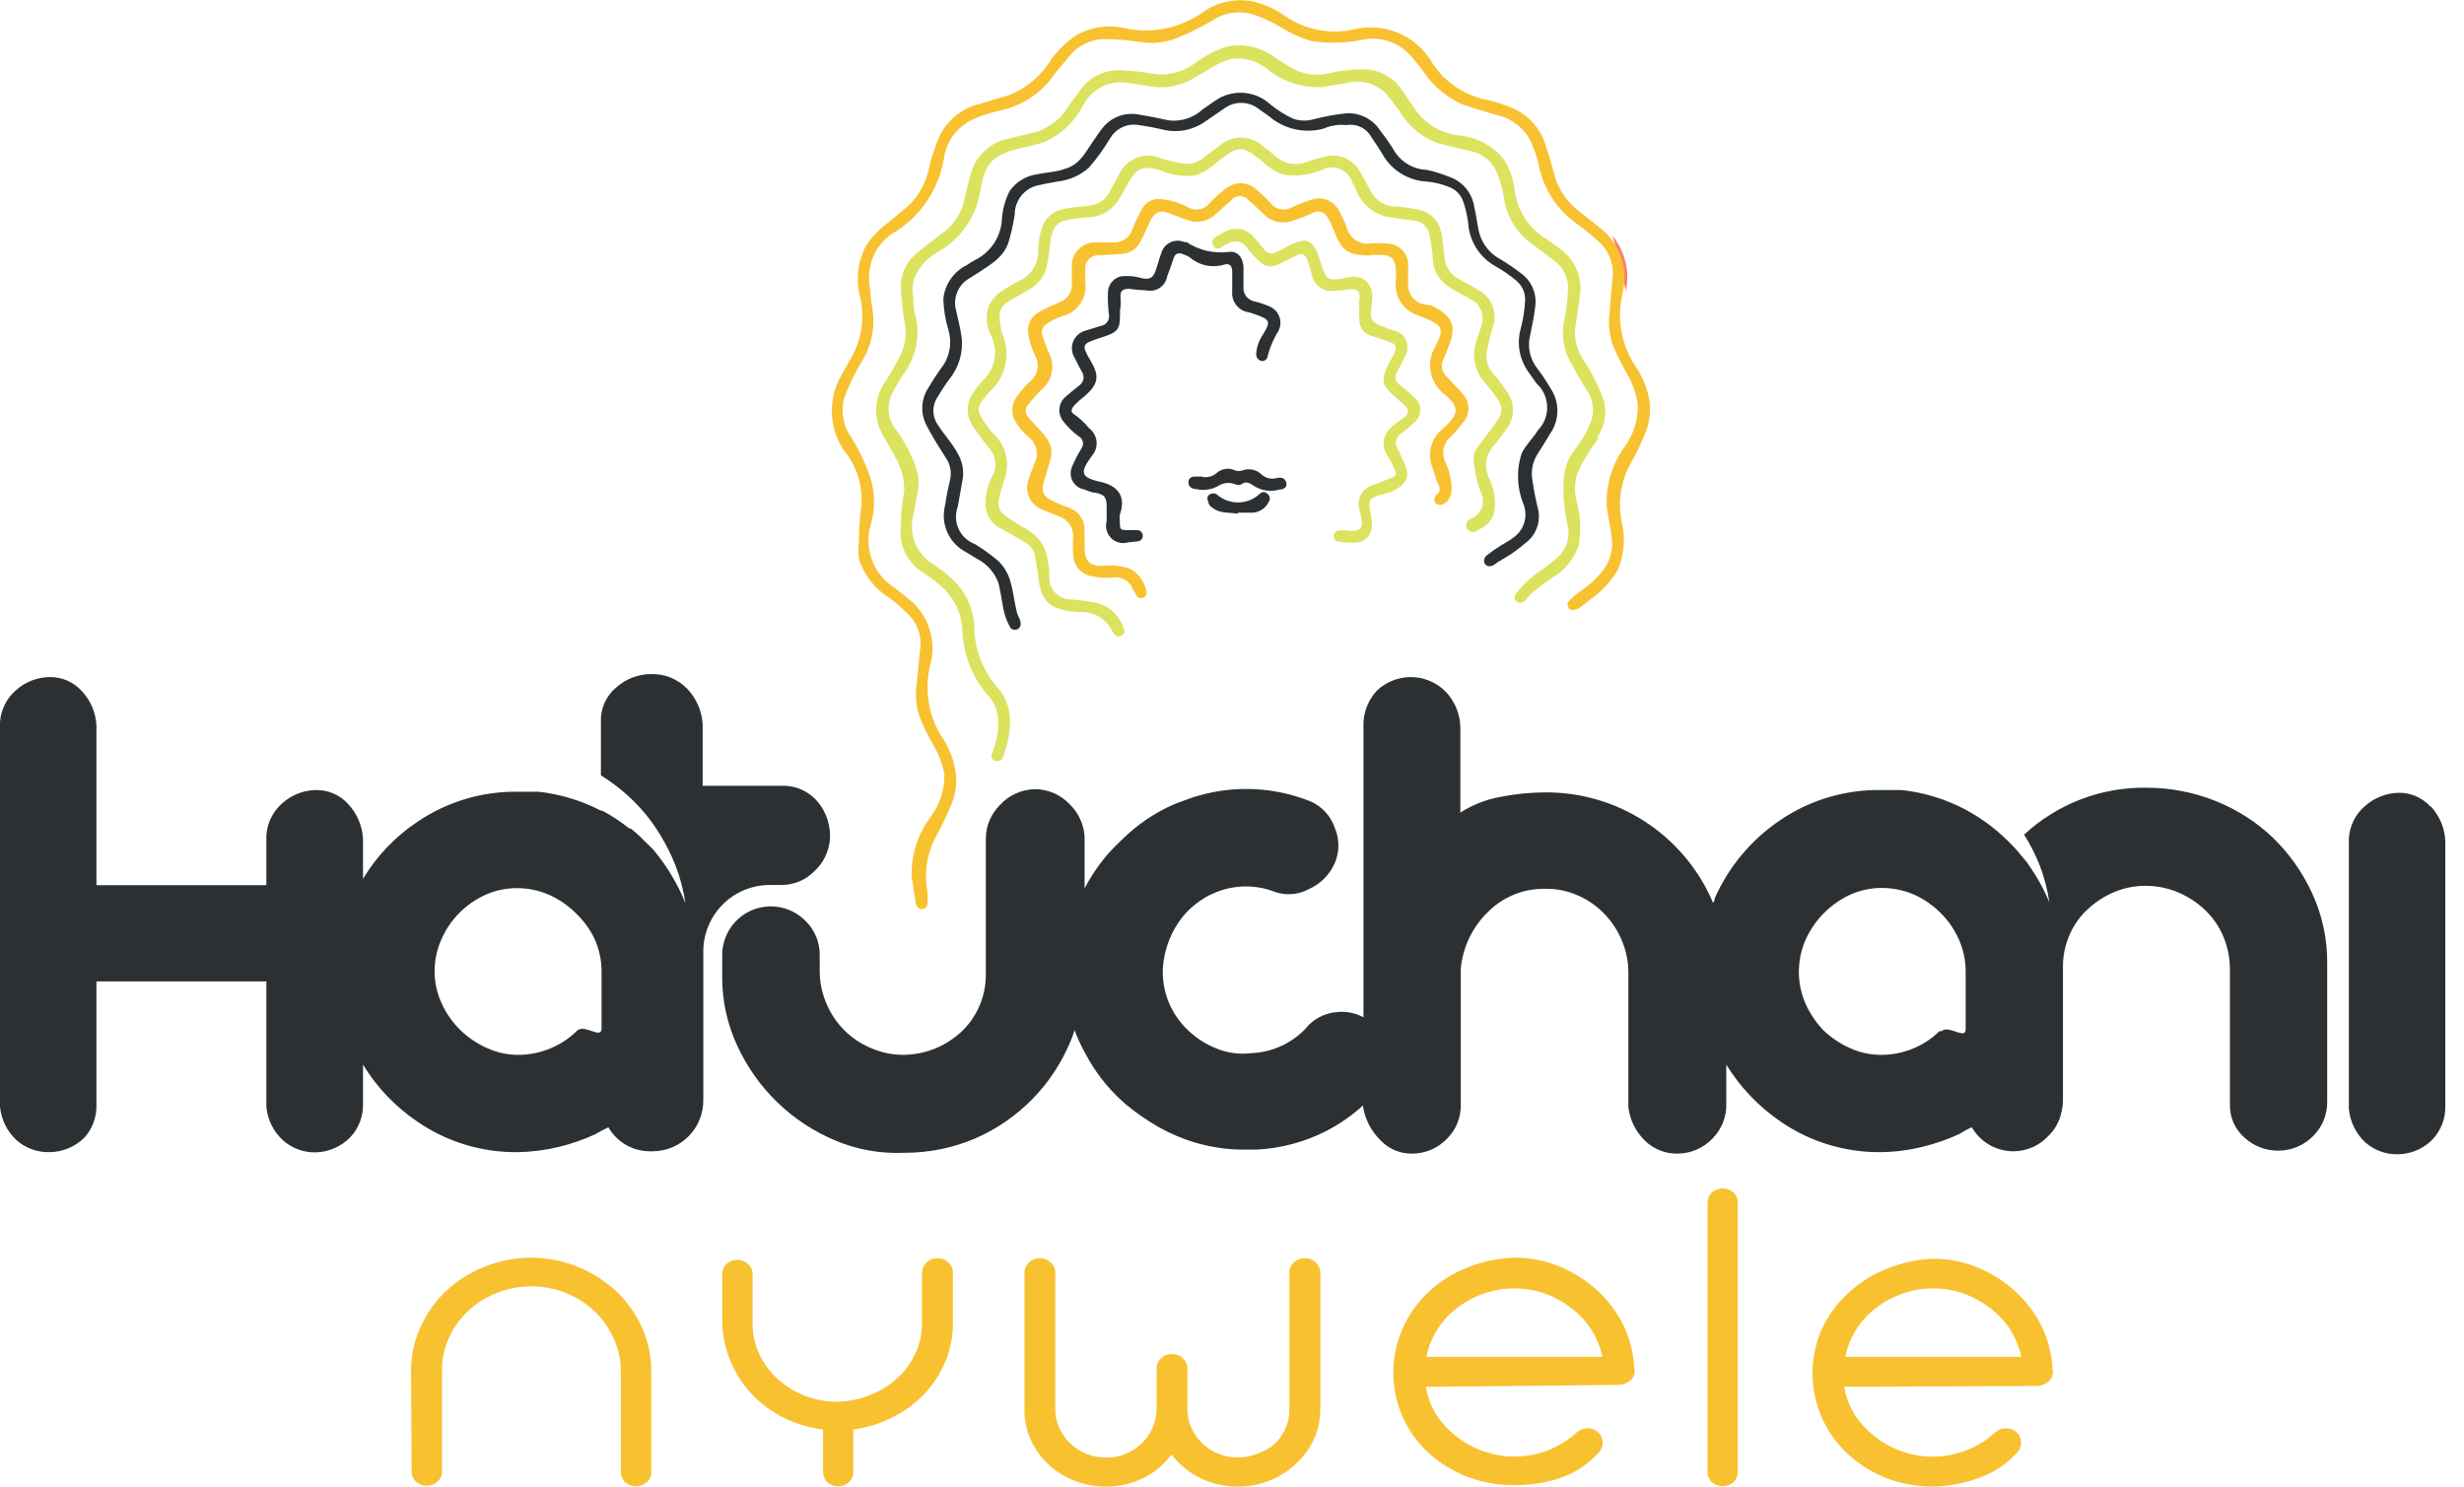 <svg xmlns="http://www.w3.org/2000/svg" width="116" height="70" viewBox="0 0 116 70" fill="none"><g id="hn-logo 1" clip-path="url(#clip0_562_1144)"><path id="Vector" d="M114.44 38C114.247 37.783 114.01 37.611 113.744 37.495C113.478 37.38 113.19 37.323 112.9 37.33C112.314 37.35 111.754 37.576 111.32 37.97C111.102 38.159 110.925 38.391 110.798 38.65C110.671 38.909 110.597 39.191 110.58 39.48V52.21C110.635 52.813 110.909 53.375 111.35 53.79C111.777 54.166 112.331 54.367 112.9 54.35C113.203 54.345 113.502 54.281 113.78 54.161C114.058 54.041 114.309 53.867 114.52 53.65C114.921 53.223 115.137 52.655 115.12 52.07V39.59C115.09 38.987 114.849 38.413 114.44 37.97" fill="#2D3032"></path><path id="Vector_2" d="M107 39.44C106.216 38.695 105.296 38.108 104.29 37.71C103.256 37.299 102.153 37.089 101.04 37.09C98.911 37.061 96.852 37.853 95.29 39.3C95.567 39.739 95.804 40.2 96 40.68C96.23 41.263 96.391 41.87 96.48 42.49C96.294 42.044 96.074 41.612 95.82 41.2L95.76 41.11C95.65 40.94 95.54 40.77 95.42 40.6L94.92 40L94.74 39.81C94.098 39.133 93.352 38.562 92.53 38.12C91.597 37.627 90.579 37.315 89.53 37.2H89.05H88.54C86.859 37.177 85.212 37.669 83.82 38.61C82.457 39.525 81.382 40.808 80.72 42.31C80.72 42.37 80.72 42.44 80.64 42.51C80.619 42.441 80.593 42.374 80.56 42.31C79.879 40.809 78.776 39.537 77.386 38.649C75.997 37.762 74.379 37.297 72.73 37.31C72.032 37.314 71.335 37.385 70.65 37.52C69.975 37.641 69.329 37.893 68.75 38.26V34.26C68.746 33.934 68.678 33.611 68.55 33.311C68.421 33.01 68.234 32.738 68 32.51C67.571 32.106 67.004 31.881 66.415 31.881C65.826 31.881 65.259 32.106 64.83 32.51C64.448 32.916 64.222 33.444 64.19 34V47.9C63.826 47.704 63.413 47.617 63 47.65C62.694 47.665 62.396 47.746 62.125 47.888C61.854 48.029 61.617 48.228 61.43 48.47C60.761 49.153 59.855 49.554 58.9 49.59C58.383 49.653 57.858 49.591 57.37 49.41C57.015 49.279 56.678 49.1 56.37 48.88L56.18 48.73L55.98 48.56L55.93 48.51C55.556 48.16 55.258 47.738 55.053 47.268C54.849 46.799 54.742 46.292 54.74 45.78C54.757 44.755 55.14 43.769 55.82 43C55.957 42.853 56.104 42.716 56.26 42.59C56.422 42.462 56.592 42.346 56.77 42.24C56.874 42.181 56.98 42.128 57.09 42.08C57.965 41.681 58.959 41.631 59.87 41.94C60.147 42.061 60.447 42.117 60.748 42.105C61.049 42.093 61.344 42.013 61.61 41.87C62.158 41.627 62.597 41.189 62.84 40.64C62.952 40.378 63.009 40.096 63.009 39.81C63.009 39.525 62.952 39.243 62.84 38.98C62.747 38.707 62.599 38.456 62.404 38.243C62.21 38.029 61.974 37.858 61.71 37.74C60.023 37.059 58.157 36.964 56.41 37.47L56.11 37.56L55.81 37.67L55.4 37.82L55.23 37.89C54.367 38.272 53.578 38.804 52.9 39.46C52.66 39.68 52.43 39.91 52.21 40.15C51.763 40.664 51.377 41.228 51.06 41.83V39.38C51.02 38.798 50.763 38.252 50.34 37.85C50.128 37.63 49.873 37.455 49.591 37.336C49.309 37.218 49.006 37.158 48.7 37.16C48.394 37.169 48.093 37.239 47.815 37.366C47.536 37.493 47.287 37.675 47.08 37.9C46.869 38.108 46.701 38.355 46.586 38.628C46.471 38.901 46.411 39.194 46.41 39.49V45.9C46.412 46.421 46.303 46.936 46.09 47.41C45.889 47.865 45.596 48.274 45.23 48.61C44.862 48.941 44.439 49.205 43.98 49.39C43.508 49.574 43.006 49.668 42.5 49.67C41.984 49.665 41.474 49.556 41 49.35C40.057 48.954 39.306 48.204 38.91 47.26C38.699 46.775 38.59 46.25 38.59 45.72V45C38.597 44.688 38.539 44.379 38.418 44.091C38.297 43.803 38.117 43.544 37.89 43.33C37.566 43.014 37.155 42.8 36.709 42.717C36.263 42.634 35.803 42.685 35.386 42.864C34.97 43.043 34.616 43.342 34.369 43.722C34.122 44.102 33.994 44.547 34 45V46C33.995 47.112 34.234 48.211 34.7 49.22C35.621 51.242 37.271 52.842 39.32 53.7C40.343 54.133 41.45 54.331 42.56 54.28C43.707 54.287 44.844 54.059 45.9 53.61C47.948 52.722 49.567 51.068 50.41 49C50.48 48.84 50.53 48.68 50.59 48.51C50.708 48.825 50.845 49.132 51 49.43L51.1 49.61C51.529 50.432 52.097 51.173 52.78 51.8L53 52L53.13 52.1C53.26 52.2 53.38 52.31 53.52 52.4C53.662 52.515 53.812 52.619 53.97 52.71L54.13 52.82C54.667 53.164 55.24 53.446 55.84 53.66C56.751 53.987 57.713 54.147 58.68 54.13H59.19C60.311 54.068 61.407 53.776 62.41 53.27C63.047 52.942 63.639 52.532 64.17 52.05V52.11C64.268 52.716 64.559 53.274 65 53.7C65.193 53.903 65.426 54.063 65.684 54.169C65.943 54.276 66.221 54.328 66.5 54.32C66.805 54.317 67.107 54.253 67.387 54.131C67.667 54.009 67.92 53.832 68.13 53.61C68.34 53.399 68.505 53.148 68.615 52.871C68.725 52.594 68.778 52.298 68.77 52V45.62C68.862 44.603 69.316 43.652 70.05 42.94C70.403 42.586 70.824 42.306 71.288 42.119C71.752 41.931 72.25 41.84 72.75 41.85C73.284 41.842 73.813 41.951 74.3 42.17C74.763 42.372 75.181 42.665 75.53 43.03C75.885 43.397 76.167 43.828 76.36 44.3C76.558 44.772 76.66 45.279 76.66 45.79V52.14C76.733 52.733 77.004 53.282 77.43 53.7C77.634 53.902 77.876 54.061 78.142 54.168C78.408 54.274 78.693 54.326 78.98 54.32C79.287 54.318 79.59 54.253 79.872 54.131C80.153 54.009 80.408 53.832 80.62 53.61C80.831 53.399 80.996 53.148 81.108 52.871C81.22 52.595 81.275 52.299 81.27 52V50.13C81.928 51.198 82.803 52.115 83.84 52.82C85.228 53.772 86.877 54.271 88.56 54.25C89.214 54.24 89.865 54.157 90.5 54C91.095 53.858 91.674 53.657 92.23 53.4L92.51 53.24C92.611 53.177 92.719 53.124 92.83 53.08C93.003 53.381 93.243 53.637 93.531 53.829C93.819 54.022 94.147 54.145 94.491 54.19C94.835 54.234 95.184 54.199 95.511 54.086C95.839 53.974 96.136 53.787 96.38 53.54C96.723 53.228 96.958 52.815 97.05 52.36C97.095 52.181 97.118 51.996 97.12 51.81V45.44C97.127 44.944 97.236 44.453 97.44 44C97.635 43.548 97.925 43.142 98.29 42.81C98.649 42.473 99.066 42.202 99.52 42.01C99.988 41.811 100.491 41.709 101 41.71C101.54 41.708 102.074 41.817 102.57 42.03C103.037 42.232 103.464 42.517 103.83 42.87C104.196 43.224 104.486 43.65 104.68 44.12C104.881 44.609 104.983 45.132 104.98 45.66V52C104.971 52.297 105.029 52.592 105.148 52.863C105.268 53.135 105.446 53.376 105.67 53.57C106.115 53.976 106.698 54.194 107.3 54.18C107.908 54.169 108.487 53.917 108.91 53.48C109.118 53.272 109.283 53.023 109.394 52.751C109.506 52.478 109.562 52.185 109.56 51.89V45.34C109.568 44.208 109.326 43.088 108.85 42.06C108.402 41.08 107.774 40.191 107 39.44ZM91.32 48.54C90.962 48.896 90.537 49.178 90.07 49.37C89.585 49.571 89.065 49.673 88.54 49.67C88.039 49.668 87.545 49.559 87.09 49.35C86.628 49.144 86.206 48.86 85.84 48.51C85.491 48.144 85.207 47.722 85 47.26C84.793 46.787 84.687 46.277 84.687 45.76C84.687 45.244 84.793 44.733 85 44.26C85.422 43.312 86.176 42.551 87.12 42.12C87.585 41.913 88.09 41.807 88.6 41.81C89.116 41.81 89.626 41.916 90.1 42.12C90.571 42.329 90.998 42.624 91.36 42.99C91.73 43.353 92.025 43.785 92.23 44.26C92.436 44.73 92.541 45.238 92.54 45.75V48.46C92.54 48.99 91.73 48.22 91.38 48.57" fill="#2D3032"></path><path id="Vector_3" d="M36.21 41.67H36.78C37.075 41.672 37.368 41.614 37.64 41.499C37.912 41.384 38.157 41.214 38.36 41C38.629 40.747 38.832 40.433 38.952 40.085C39.072 39.736 39.106 39.364 39.05 39C38.992 38.603 38.842 38.226 38.61 37.9C38.405 37.609 38.129 37.374 37.81 37.216C37.49 37.059 37.136 36.985 36.78 37H33.08V34.13C33.05 33.489 32.787 32.88 32.34 32.42C32.124 32.199 31.866 32.025 31.58 31.908C31.295 31.791 30.988 31.734 30.68 31.74C30.064 31.734 29.469 31.959 29.01 32.37C28.772 32.567 28.583 32.817 28.458 33.1C28.334 33.383 28.276 33.691 28.29 34V36.51C29 36.949 29.643 37.487 30.2 38.11C30.537 38.491 30.839 38.903 31.1 39.34C31.366 39.781 31.596 40.242 31.79 40.72C32.015 41.304 32.176 41.911 32.27 42.53C31.9 41.611 31.387 40.758 30.75 40L30.56 39.81L30.34 39.6L30.15 39.41C30.01 39.28 29.87 39.15 29.72 39.03L29.61 39C29.218 38.683 28.796 38.405 28.35 38.17H28.29C27.376 37.697 26.383 37.396 25.36 37.28H24.89H24.38C22.699 37.255 21.052 37.747 19.66 38.69C18.614 39.384 17.736 40.303 17.09 41.38V39.49C17.055 38.886 16.811 38.313 16.4 37.87C16.208 37.654 15.972 37.483 15.708 37.367C15.444 37.252 15.158 37.194 14.87 37.2C14.281 37.211 13.717 37.435 13.28 37.83C13.062 38.021 12.884 38.255 12.757 38.515C12.63 38.776 12.556 39.06 12.54 39.35V41.68H12.28H4.54V34.17C4.513 33.566 4.272 32.992 3.86 32.55C3.667 32.333 3.43 32.161 3.164 32.045C2.898 31.93 2.61 31.873 2.32 31.88C1.734 31.892 1.173 32.115 0.74 32.51C0.307 32.89 0.041 33.425 0 34L0 52.1C0.053 52.703 0.328 53.266 0.77 53.68C1.196 54.059 1.75 54.263 2.32 54.25C2.633 54.249 2.943 54.186 3.232 54.064C3.52 53.942 3.781 53.764 4 53.54C4.367 53.112 4.56 52.563 4.54 52V46.21H12.54V52.11C12.592 52.716 12.871 53.28 13.32 53.69C13.745 54.071 14.299 54.275 14.87 54.26C15.482 54.243 16.063 53.988 16.49 53.55C16.891 53.123 17.107 52.555 17.09 51.97V50.13C17.742 51.202 18.619 52.12 19.66 52.82C21.048 53.773 22.697 54.273 24.38 54.25C25.034 54.239 25.685 54.155 26.32 54C26.912 53.857 27.488 53.656 28.04 53.4L28.32 53.24L28.64 53.08C28.842 53.43 29.134 53.719 29.486 53.918C29.837 54.117 30.236 54.217 30.64 54.21H30.71C31.026 54.211 31.338 54.15 31.63 54.03C31.922 53.91 32.187 53.733 32.41 53.51C32.633 53.287 32.81 53.022 32.93 52.73C33.05 52.438 33.111 52.125 33.11 51.81V44.8C33.11 43.97 33.44 43.173 34.027 42.586C34.614 41.999 35.41 41.67 36.24 41.67M27.16 48.54C26.798 48.896 26.37 49.178 25.9 49.37C25.415 49.571 24.895 49.673 24.37 49.67C23.873 49.666 23.382 49.557 22.93 49.35C22.467 49.146 22.044 48.861 21.68 48.51C21.311 48.152 21.012 47.728 20.8 47.26C20.573 46.778 20.457 46.252 20.46 45.72C20.462 45.206 20.571 44.699 20.78 44.23C20.98 43.773 21.261 43.356 21.61 43C21.97 42.636 22.394 42.341 22.86 42.13C23.326 41.923 23.83 41.817 24.34 41.82C24.856 41.817 25.367 41.923 25.84 42.13C26.312 42.34 26.743 42.635 27.11 43C27.48 43.351 27.782 43.768 28 44.23C28.209 44.699 28.318 45.206 28.32 45.72V48.43C28.32 48.96 27.51 48.19 27.16 48.54Z" fill="#2D3032"></path><path id="Vector_4" d="M19.35 64.57C19.346 63.849 19.499 63.135 19.8 62.48C20.086 61.844 20.494 61.27 21 60.79C21.524 60.301 22.134 59.914 22.8 59.65C23.499 59.366 24.246 59.22 25 59.22C26.483 59.224 27.91 59.784 29 60.79C29.509 61.269 29.92 61.843 30.21 62.48C30.511 63.135 30.664 63.849 30.66 64.57V69.31C30.662 69.403 30.643 69.495 30.605 69.579C30.567 69.664 30.511 69.739 30.44 69.8C30.302 69.921 30.124 69.987 29.94 69.987C29.756 69.987 29.578 69.921 29.44 69.8C29.372 69.737 29.319 69.662 29.282 69.577C29.246 69.493 29.228 69.402 29.23 69.31V64.57C29.232 64.027 29.112 63.49 28.88 63C28.664 62.523 28.359 62.091 27.98 61.73C27.588 61.368 27.134 61.08 26.64 60.88C25.593 60.466 24.427 60.466 23.38 60.88C22.885 61.078 22.43 61.366 22.04 61.73C21.656 62.089 21.347 62.521 21.13 63C20.912 63.483 20.803 64.009 20.81 64.54V69.28C20.812 69.373 20.793 69.465 20.755 69.549C20.717 69.634 20.66 69.709 20.59 69.77C20.451 69.891 20.274 69.957 20.09 69.957C19.906 69.957 19.729 69.891 19.59 69.77C19.522 69.707 19.469 69.632 19.433 69.547C19.396 69.463 19.378 69.372 19.38 69.28L19.35 64.57Z" fill="#F8C130"></path><path id="Vector_5" d="M34 60C33.998 59.908 34.015 59.816 34.052 59.732C34.088 59.647 34.142 59.572 34.21 59.51C34.349 59.389 34.526 59.322 34.71 59.322C34.894 59.322 35.072 59.389 35.21 59.51C35.282 59.569 35.339 59.644 35.377 59.729C35.415 59.814 35.433 59.907 35.43 60V62.3C35.425 62.8 35.531 63.295 35.74 63.75C35.947 64.193 36.239 64.591 36.6 64.92C37.369 65.625 38.377 66.011 39.42 66C39.963 65.995 40.5 65.882 41 65.67C41.465 65.486 41.892 65.218 42.26 64.88C42.618 64.552 42.904 64.154 43.1 63.71C43.309 63.255 43.415 62.76 43.41 62.26V59.93C43.408 59.839 43.426 59.75 43.463 59.667C43.499 59.584 43.553 59.51 43.62 59.45C43.688 59.382 43.769 59.33 43.859 59.295C43.949 59.261 44.044 59.245 44.14 59.25C44.234 59.247 44.328 59.263 44.416 59.297C44.503 59.331 44.583 59.383 44.65 59.45C44.717 59.51 44.771 59.584 44.807 59.667C44.843 59.75 44.861 59.839 44.86 59.93V62.26C44.867 62.89 44.748 63.516 44.51 64.1C44.275 64.671 43.935 65.193 43.51 65.64C43.081 66.094 42.573 66.467 42.01 66.74C41.433 67.032 40.811 67.225 40.17 67.31V69.31C40.172 69.402 40.154 69.493 40.117 69.577C40.081 69.662 40.028 69.738 39.96 69.8C39.822 69.921 39.644 69.987 39.46 69.987C39.276 69.987 39.099 69.921 38.96 69.8C38.892 69.738 38.839 69.662 38.803 69.577C38.766 69.493 38.748 69.402 38.75 69.31V67.31C38.099 67.231 37.467 67.042 36.88 66.75C36.322 66.47 35.818 66.094 35.39 65.64C34.966 65.188 34.627 64.663 34.39 64.09C34.146 63.51 34.014 62.889 34 62.26V60Z" fill="#F8C130"></path><path id="Vector_6" d="M54.45 64.44C54.449 64.349 54.467 64.26 54.503 64.177C54.539 64.094 54.593 64.02 54.66 63.96C54.728 63.892 54.809 63.84 54.899 63.805C54.989 63.771 55.084 63.755 55.18 63.76C55.274 63.757 55.368 63.773 55.456 63.807C55.543 63.841 55.623 63.893 55.69 63.96C55.757 64.02 55.811 64.094 55.847 64.177C55.883 64.26 55.901 64.349 55.9 64.44V66.36C55.901 66.663 55.966 66.963 56.09 67.24C56.218 67.507 56.39 67.751 56.6 67.96C56.815 68.171 57.07 68.338 57.35 68.45C57.943 68.689 58.607 68.689 59.2 68.45C59.492 68.351 59.764 68.198 60 68C60.216 67.796 60.389 67.551 60.51 67.28C60.639 67.005 60.704 66.704 60.7 66.4V59.93C60.699 59.839 60.717 59.75 60.753 59.667C60.789 59.584 60.843 59.51 60.91 59.45C60.978 59.382 61.059 59.33 61.149 59.295C61.239 59.261 61.334 59.245 61.43 59.25C61.524 59.247 61.618 59.263 61.706 59.297C61.793 59.331 61.873 59.383 61.94 59.45C62.01 59.508 62.066 59.582 62.105 59.665C62.143 59.748 62.162 59.839 62.16 59.93V66.36C62.16 66.85 62.055 67.335 61.85 67.78C61.648 68.217 61.359 68.608 61 68.93C60.648 69.267 60.233 69.532 59.78 69.71C59.303 69.902 58.794 70 58.28 70C57.659 70.008 57.045 69.867 56.49 69.59C55.968 69.326 55.511 68.95 55.15 68.49C54.806 68.954 54.357 69.331 53.84 69.59C53.285 69.867 52.671 70.008 52.05 70C51.536 70 51.027 69.902 50.55 69.71C50.096 69.532 49.682 69.267 49.33 68.93C48.985 68.605 48.71 68.214 48.52 67.78C48.322 67.333 48.222 66.849 48.23 66.36V59.93C48.228 59.839 48.246 59.75 48.283 59.667C48.319 59.584 48.373 59.51 48.44 59.45C48.507 59.383 48.587 59.331 48.674 59.297C48.762 59.263 48.856 59.247 48.95 59.25C49.046 59.245 49.142 59.261 49.231 59.295C49.321 59.33 49.402 59.382 49.47 59.45C49.537 59.51 49.591 59.584 49.627 59.667C49.663 59.75 49.681 59.839 49.68 59.93V66.36C49.676 66.664 49.741 66.965 49.87 67.24C49.994 67.509 50.167 67.753 50.38 67.96C50.595 68.171 50.85 68.338 51.13 68.45C51.422 68.57 51.734 68.631 52.05 68.63C52.665 68.646 53.261 68.42 53.71 68C53.936 67.793 54.118 67.543 54.245 67.265C54.372 66.987 54.442 66.686 54.45 66.38V64.44Z" fill="#F8C130"></path><path id="Vector_7" d="M67.13 65.3C67.207 65.767 67.374 66.215 67.62 66.62C67.871 67.003 68.186 67.341 68.55 67.62C68.923 67.924 69.346 68.161 69.8 68.32C70.55 68.595 71.36 68.658 72.144 68.503C72.927 68.348 73.652 67.98 74.24 67.44C74.379 67.319 74.556 67.252 74.74 67.252C74.924 67.252 75.102 67.319 75.24 67.44C75.307 67.503 75.36 67.579 75.396 67.663C75.432 67.747 75.45 67.838 75.45 67.93C75.452 68.022 75.434 68.113 75.397 68.197C75.361 68.282 75.308 68.358 75.24 68.42C74.763 68.947 74.162 69.346 73.49 69.58C72.769 69.823 72.011 69.942 71.25 69.93C70.502 69.932 69.759 69.797 69.06 69.53C68.398 69.271 67.788 68.895 67.26 68.42C66.743 67.945 66.328 67.37 66.04 66.73C65.747 66.069 65.595 65.353 65.595 64.63C65.595 63.907 65.747 63.191 66.04 62.53C66.325 61.896 66.733 61.325 67.24 60.85C67.762 60.356 68.373 59.965 69.04 59.7C69.762 59.406 70.531 59.243 71.31 59.22C72.038 59.215 72.759 59.358 73.43 59.64C74.084 59.912 74.686 60.294 75.21 60.77C75.719 61.242 76.136 61.805 76.44 62.43C76.737 63.057 76.906 63.737 76.94 64.43C76.965 64.535 76.96 64.646 76.925 64.749C76.889 64.852 76.825 64.942 76.74 65.01C76.595 65.134 76.411 65.205 76.22 65.21L67.13 65.3ZM71.28 60.67C70.782 60.666 70.288 60.751 69.82 60.92C69.369 61.081 68.947 61.314 68.57 61.61C68.208 61.885 67.9 62.224 67.66 62.61C67.414 63.002 67.241 63.436 67.15 63.89H75.44C75.341 63.437 75.165 63.004 74.92 62.61C74.67 62.226 74.355 61.887 73.99 61.61C73.617 61.314 73.198 61.081 72.75 60.92C72.279 60.749 71.781 60.665 71.28 60.67Z" fill="#F8C130"></path><path id="Vector_8" d="M80.39 56.63C80.39 56.539 80.408 56.448 80.444 56.364C80.48 56.279 80.533 56.203 80.6 56.14C80.74 56.023 80.917 55.959 81.1 55.959C81.283 55.959 81.46 56.023 81.6 56.14C81.667 56.203 81.72 56.279 81.756 56.364C81.792 56.448 81.81 56.539 81.81 56.63V69.31C81.812 69.402 81.794 69.493 81.757 69.578C81.721 69.662 81.668 69.738 81.6 69.8C81.46 69.918 81.283 69.982 81.1 69.982C80.917 69.982 80.74 69.918 80.6 69.8C80.532 69.738 80.479 69.662 80.442 69.578C80.406 69.493 80.388 69.402 80.39 69.31V56.63Z" fill="#F8C130"></path><path id="Vector_9" d="M86.82 65.3C86.901 65.767 87.071 66.216 87.32 66.62C87.57 67.001 87.881 67.338 88.24 67.62C89.054 68.277 90.077 68.621 91.123 68.588C92.169 68.555 93.169 68.147 93.94 67.44C94.079 67.319 94.256 67.252 94.44 67.252C94.624 67.252 94.802 67.319 94.94 67.44C95.007 67.503 95.06 67.579 95.096 67.663C95.132 67.747 95.15 67.838 95.15 67.93C95.152 68.022 95.134 68.113 95.097 68.197C95.061 68.282 95.008 68.358 94.94 68.42C94.462 68.945 93.86 69.344 93.19 69.58C92.489 69.841 91.748 69.983 91 70C90.248 70.001 89.503 69.866 88.8 69.6C88.136 69.336 87.526 68.953 87 68.47C86.206 67.739 85.66 66.778 85.44 65.722C85.219 64.666 85.335 63.567 85.77 62.58C86.064 61.943 86.482 61.372 87 60.9C87.525 60.405 88.139 60.015 88.81 59.75C89.507 59.464 90.248 59.301 91 59.27C91.728 59.265 92.449 59.408 93.12 59.69C93.772 59.959 94.371 60.342 94.89 60.82C95.405 61.289 95.826 61.852 96.13 62.48C96.427 63.107 96.596 63.787 96.63 64.48C96.653 64.585 96.647 64.695 96.611 64.798C96.576 64.9 96.513 64.991 96.43 65.06C96.282 65.186 96.095 65.257 95.9 65.26L86.82 65.3ZM91 60.67C90.502 60.666 90.008 60.75 89.54 60.92C89.089 61.081 88.667 61.314 88.29 61.61C87.928 61.885 87.62 62.224 87.38 62.61C87.134 63.002 86.961 63.436 86.87 63.89H95.16C95.061 63.436 94.885 63.004 94.64 62.61C94.39 62.225 94.075 61.887 93.71 61.61C93.337 61.314 92.918 61.081 92.47 60.92C91.999 60.749 91.501 60.665 91 60.67Z" fill="#F8C130"></path><path id="Vector_10" d="M73 20.39C73.208 20.079 73.319 19.713 73.319 19.34C73.319 18.966 73.208 18.6 73 18.29C72.797 17.943 72.573 17.609 72.33 17.29C72.172 17.074 72.064 16.825 72.013 16.562C71.963 16.299 71.972 16.029 72.04 15.77C72.12 15.34 72.23 14.91 72.27 14.47C72.319 14.17 72.285 13.863 72.17 13.583C72.055 13.302 71.865 13.059 71.62 12.88C71.302 12.632 70.968 12.405 70.62 12.2C70.37 12.065 70.151 11.878 69.979 11.652C69.806 11.427 69.684 11.166 69.62 10.89C69.54 10.52 69.5 10.14 69.41 9.77C69.366 9.445 69.234 9.139 69.028 8.885C68.821 8.631 68.549 8.439 68.24 8.33C67.896 8.191 67.542 8.08 67.18 8C66.882 7.99 66.591 7.91 66.33 7.766C66.069 7.621 65.846 7.417 65.68 7.17C65.47 6.81 65.23 6.47 64.99 6.17C64.817 5.891 64.571 5.666 64.278 5.52C63.984 5.373 63.656 5.311 63.33 5.34C62.848 5.395 62.371 5.482 61.9 5.6C61.575 5.703 61.225 5.703 60.9 5.6C60.51 5.42 60.143 5.191 59.81 4.92C59.496 4.629 59.1 4.442 58.676 4.385C58.251 4.328 57.82 4.403 57.44 4.6C57.16 4.76 56.9 4.96 56.63 5.14C56.418 5.339 56.165 5.49 55.889 5.581C55.612 5.673 55.319 5.703 55.03 5.67C54.55 5.56 54.03 5.46 53.59 5.39C53.263 5.33 52.925 5.365 52.617 5.491C52.308 5.617 52.042 5.828 51.85 6.1C51.7 6.28 51.59 6.48 51.45 6.67C51.12 7.13 50.88 7.67 50.28 7.9C49.68 8.13 49.28 8.1 48.82 8.21C48.562 8.244 48.313 8.331 48.091 8.468C47.869 8.604 47.678 8.785 47.53 9C47.326 9.402 47.203 9.84 47.17 10.29C47.155 10.698 47.03 11.095 46.808 11.438C46.586 11.781 46.276 12.058 45.91 12.24C45.774 12.31 45.644 12.39 45.52 12.48C45.215 12.629 44.954 12.853 44.759 13.131C44.565 13.409 44.445 13.732 44.41 14.07C44.425 14.568 44.505 15.062 44.65 15.54C44.73 15.808 44.752 16.09 44.716 16.367C44.68 16.644 44.586 16.911 44.44 17.15C44.153 17.542 43.886 17.95 43.64 18.37C43.495 18.629 43.418 18.922 43.418 19.22C43.418 19.517 43.495 19.81 43.64 20.07C43.9 20.58 44.22 21.07 44.51 21.53C44.623 21.686 44.701 21.866 44.737 22.056C44.774 22.246 44.768 22.442 44.72 22.63C44.627 23.002 44.553 23.379 44.5 23.76C44.381 24.192 44.415 24.653 44.597 25.064C44.78 25.474 45.099 25.808 45.5 26.01L46.01 26.32C46.478 26.561 46.836 26.973 47.01 27.47C47.1 27.86 47.16 28.25 47.23 28.64C47.29 28.963 47.405 29.275 47.57 29.56C47.71 29.76 48.23 29.66 47.99 29.12C47.938 29.025 47.898 28.924 47.87 28.82C47.75 28.35 47.7 27.82 47.57 27.39C47.468 27.006 47.26 26.66 46.97 26.39C46.633 26.107 46.275 25.85 45.9 25.62C45.559 25.494 45.282 25.237 45.13 24.907C44.979 24.577 44.964 24.2 45.09 23.86C45.16 23.43 45.25 23 45.32 22.56C45.382 22.18 45.318 21.79 45.14 21.45C44.88 20.93 44.47 20.5 44.14 19.99C44.01 19.798 43.941 19.571 43.941 19.34C43.941 19.108 44.01 18.881 44.14 18.69C44.32 18.41 44.48 18.13 44.68 17.87C44.909 17.594 45.079 17.274 45.181 16.93C45.282 16.587 45.313 16.226 45.27 15.87C45.21 15.44 45.1 15.03 45.01 14.61C44.933 14.326 44.953 14.025 45.065 13.754C45.177 13.483 45.376 13.256 45.63 13.11L46.04 12.85C46.62 12.46 47.25 12.13 47.48 11.4C47.607 10.977 47.704 10.546 47.77 10.11C47.768 9.805 47.864 9.509 48.044 9.263C48.224 9.018 48.479 8.838 48.77 8.75C49.1 8.67 49.43 8.61 49.77 8.55C50.327 8.493 50.852 8.262 51.27 7.89C51.642 7.455 51.976 6.99 52.27 6.5C52.393 6.294 52.57 6.127 52.781 6.016C52.993 5.905 53.231 5.854 53.47 5.87C53.941 5.931 54.408 6.018 54.87 6.13C55.185 6.191 55.509 6.189 55.823 6.123C56.137 6.058 56.435 5.931 56.7 5.75C56.99 5.54 57.29 5.35 57.59 5.14C57.828 4.948 58.124 4.844 58.43 4.844C58.736 4.844 59.032 4.948 59.27 5.14C59.43 5.26 59.6 5.36 59.75 5.48C60.096 5.776 60.509 5.983 60.953 6.084C61.398 6.185 61.86 6.177 62.3 6.06C62.646 5.908 63.025 5.85 63.4 5.89C63.631 5.85 63.869 5.885 64.079 5.989C64.29 6.094 64.461 6.262 64.57 6.47C64.75 6.74 64.94 7.01 65.1 7.29C65.314 7.657 65.616 7.965 65.979 8.185C66.343 8.405 66.756 8.53 67.18 8.55C67.523 8.583 67.859 8.663 68.18 8.79C68.345 8.845 68.496 8.937 68.619 9.061C68.742 9.184 68.835 9.334 68.89 9.5C69 9.824 69.077 10.159 69.12 10.5C69.144 10.907 69.269 11.303 69.481 11.651C69.694 12 69.989 12.291 70.34 12.5C70.717 12.707 71.072 12.951 71.4 13.23C71.528 13.338 71.63 13.473 71.699 13.625C71.768 13.777 71.803 13.942 71.8 14.11C71.781 14.573 71.711 15.032 71.59 15.48C71.497 15.818 71.48 16.172 71.538 16.517C71.597 16.863 71.731 17.191 71.93 17.48L72.33 18.05C72.484 18.188 72.608 18.355 72.695 18.543C72.782 18.73 72.831 18.933 72.837 19.14C72.844 19.346 72.808 19.552 72.733 19.744C72.658 19.937 72.545 20.112 72.4 20.26C72.17 20.64 71.84 20.93 71.64 21.34C71.378 22.131 71.41 22.99 71.73 23.76C71.836 24.043 71.842 24.354 71.748 24.641C71.653 24.928 71.463 25.175 71.21 25.34C71.02 25.48 70.81 25.59 70.62 25.71C70.43 25.83 70.21 25.98 70.02 26.13C69.68 26.37 69.95 26.88 70.39 26.56C70.48 26.486 70.577 26.422 70.68 26.37C71.075 26.148 71.447 25.887 71.79 25.59C72.035 25.416 72.225 25.176 72.336 24.897C72.448 24.619 72.477 24.314 72.42 24.02C72.301 23.548 72.207 23.071 72.14 22.59C72.07 22.186 72.148 21.77 72.36 21.42C72.6 21.05 72.82 20.68 73.05 20.3" fill="#2D3032"></path><path id="Vector_11" d="M70.92 20.2C71.106 19.964 71.213 19.677 71.227 19.377C71.242 19.078 71.162 18.782 71 18.529C70.797 18.204 70.566 17.896 70.31 17.61C70.194 17.482 70.105 17.332 70.048 17.168C69.991 17.005 69.968 16.832 69.98 16.66C70.057 16.213 70.164 15.772 70.3 15.339C70.396 15.025 70.38 14.688 70.256 14.384C70.133 14.08 69.908 13.828 69.62 13.669C69.31 13.479 69 13.309 68.68 13.139C68.504 13.048 68.353 12.916 68.238 12.754C68.123 12.592 68.048 12.406 68.02 12.21C67.95 11.77 67.94 11.329 67.84 10.899C67.788 10.664 67.673 10.446 67.508 10.27C67.342 10.094 67.132 9.966 66.9 9.9C66.548 9.818 66.19 9.761 65.83 9.73C65.548 9.747 65.267 9.678 65.026 9.532C64.785 9.385 64.594 9.168 64.48 8.91C64.336 8.614 64.176 8.327 64 8.05C63.847 7.777 63.608 7.563 63.32 7.44C63.033 7.317 62.713 7.292 62.41 7.37C62.13 7.43 61.85 7.51 61.57 7.6C61.321 7.711 61.044 7.748 60.774 7.705C60.505 7.663 60.253 7.542 60.05 7.36C59.87 7.19 59.67 7.05 59.48 6.9C59.213 6.647 58.864 6.499 58.497 6.482C58.13 6.465 57.769 6.582 57.48 6.81C57.21 7 56.94 7.21 56.68 7.42C56.447 7.613 56.153 7.716 55.85 7.71C55.409 7.669 54.976 7.571 54.56 7.42C54.211 7.291 53.827 7.298 53.483 7.439C53.139 7.579 52.859 7.844 52.7 8.18C52.55 8.47 52.39 8.75 52.23 9.04C52.145 9.205 52.021 9.349 51.87 9.458C51.719 9.568 51.544 9.64 51.36 9.67C50.94 9.74 50.51 9.74 50.08 9.84C49.857 9.878 49.647 9.974 49.472 10.117C49.297 10.261 49.161 10.448 49.08 10.659C48.948 11.008 48.881 11.377 48.88 11.749C48.895 12.054 48.82 12.357 48.663 12.618C48.507 12.88 48.276 13.089 48 13.22C47.719 13.357 47.449 13.514 47.19 13.69C46.904 13.866 46.678 14.123 46.54 14.43C46.468 14.651 46.44 14.884 46.459 15.116C46.478 15.347 46.543 15.573 46.65 15.78C46.828 16.129 46.888 16.527 46.819 16.913C46.751 17.3 46.558 17.653 46.27 17.919C46.117 18.079 45.98 18.254 45.86 18.439C45.666 18.682 45.56 18.984 45.56 19.294C45.56 19.605 45.666 19.907 45.86 20.149C46.07 20.459 46.28 20.759 46.52 21.049C46.701 21.23 46.818 21.465 46.85 21.719C46.883 21.972 46.83 22.229 46.7 22.45C46.504 22.823 46.401 23.238 46.4 23.66C46.384 23.91 46.444 24.16 46.57 24.377C46.696 24.594 46.884 24.769 47.11 24.88C47.48 25.09 47.86 25.299 48.22 25.52C48.332 25.573 48.432 25.649 48.514 25.742C48.596 25.834 48.66 25.942 48.7 26.059C48.76 26.399 48.83 26.739 48.87 27.059C48.98 28.29 49.36 28.599 50.3 28.77C50.482 28.796 50.666 28.813 50.85 28.82C51.148 28.803 51.444 28.871 51.704 29.016C51.965 29.161 52.178 29.377 52.32 29.64C52.356 29.725 52.407 29.803 52.47 29.869C52.507 29.916 52.56 29.948 52.619 29.959C52.678 29.97 52.738 29.959 52.79 29.93C52.82 29.918 52.847 29.9 52.87 29.877C52.892 29.854 52.91 29.826 52.921 29.796C52.932 29.766 52.937 29.734 52.935 29.702C52.934 29.669 52.925 29.638 52.91 29.61C52.824 29.326 52.67 29.069 52.46 28.859C52.251 28.65 51.993 28.495 51.71 28.41C51.278 28.318 50.84 28.254 50.4 28.22C50.143 28.22 49.896 28.121 49.71 27.945C49.524 27.768 49.413 27.526 49.4 27.27C49.4 26.989 49.4 26.72 49.33 26.439C49.306 26.149 49.215 25.867 49.064 25.617C48.913 25.368 48.706 25.156 48.46 25C48.07 24.77 47.69 24.54 47.32 24.279C47.191 24.198 47.093 24.077 47.041 23.934C46.988 23.791 46.984 23.635 47.03 23.489C47.088 23.216 47.161 22.945 47.25 22.68C47.416 22.292 47.455 21.861 47.361 21.45C47.268 21.039 47.047 20.668 46.73 20.39L46.55 20.169C45.93 19.32 45.9 19.22 46.6 18.43C46.987 18.081 47.248 17.616 47.344 17.104C47.44 16.593 47.365 16.064 47.13 15.6C47.126 15.58 47.126 15.559 47.13 15.54C46.99 14.649 46.99 14.44 47.77 14.02C48.04 13.87 48.32 13.72 48.58 13.55C48.933 13.319 49.184 12.96 49.28 12.55C49.364 12.13 49.425 11.706 49.46 11.28C49.54 10.889 49.66 10.509 50.09 10.399C50.441 10.316 50.8 10.263 51.16 10.239C51.442 10.242 51.721 10.176 51.971 10.047C52.222 9.918 52.438 9.73 52.6 9.5C52.77 9.24 52.92 8.97 53.07 8.69C53.51 7.88 53.81 7.77 54.68 8.04C55.201 8.269 55.779 8.339 56.34 8.24C56.715 8.094 57.055 7.873 57.34 7.59C58.34 6.84 58.47 6.84 59.42 7.59C59.712 7.886 60.073 8.106 60.47 8.23C61.067 8.314 61.675 8.235 62.23 8C62.358 7.931 62.499 7.891 62.645 7.882C62.789 7.874 62.935 7.897 63.07 7.95C63.205 8.004 63.327 8.086 63.427 8.191C63.527 8.296 63.603 8.422 63.65 8.56C63.71 8.68 63.78 8.8 63.84 8.93C63.958 9.259 64.161 9.551 64.428 9.777C64.695 10.004 65.016 10.156 65.36 10.22L66.57 10.389C66.738 10.401 66.899 10.466 67.027 10.576C67.155 10.686 67.244 10.835 67.28 10.999C67.356 11.363 67.413 11.73 67.45 12.1C67.447 12.363 67.507 12.623 67.625 12.858C67.743 13.092 67.917 13.296 68.13 13.45C68.47 13.7 68.86 13.86 69.21 14.079C69.442 14.183 69.626 14.371 69.724 14.605C69.822 14.839 69.828 15.101 69.74 15.339C69.68 15.559 69.6 15.78 69.53 15.999C69.407 16.316 69.37 16.658 69.42 16.993C69.471 17.328 69.609 17.644 69.82 17.91C70.05 18.189 70.29 18.48 70.5 18.79C70.612 18.932 70.673 19.108 70.673 19.29C70.673 19.471 70.612 19.647 70.5 19.79C70.21 20.209 69.89 20.61 69.59 21.02C69.51 21.116 69.45 21.228 69.413 21.348C69.377 21.468 69.366 21.595 69.38 21.72C69.428 22.226 69.542 22.723 69.72 23.2C69.825 23.407 69.844 23.647 69.773 23.868C69.702 24.089 69.546 24.273 69.34 24.38L69.25 24.43C69.204 24.443 69.163 24.467 69.127 24.499C69.092 24.531 69.064 24.57 69.046 24.614C69.028 24.659 69.02 24.706 69.023 24.753C69.026 24.801 69.039 24.847 69.062 24.889C69.085 24.931 69.116 24.967 69.155 24.995C69.193 25.023 69.237 25.042 69.284 25.05C69.331 25.059 69.379 25.057 69.425 25.045C69.471 25.033 69.514 25.01 69.55 24.98L69.76 24.86C69.917 24.779 70.052 24.662 70.156 24.52C70.26 24.378 70.33 24.213 70.36 24.04C70.421 23.53 70.338 23.014 70.12 22.549C69.987 22.303 69.934 22.022 69.968 21.744C70.002 21.467 70.122 21.206 70.31 21C70.52 20.75 70.73 20.47 70.92 20.2Z" fill="#DBE25E"></path><path id="Vector_12" d="M64.53 12C65.41 12 65.77 11.91 65.72 13.18C65.665 13.53 65.736 13.888 65.919 14.191C66.101 14.495 66.385 14.724 66.72 14.84L67.02 14.95C67.9 15.33 68.02 15.44 67.58 16.3C67.35 16.673 67.272 17.121 67.362 17.55C67.451 17.979 67.701 18.358 68.06 18.61C68.7 19.17 68.66 19.49 68.06 20.07L67.96 20.16C67.682 20.366 67.48 20.658 67.385 20.99C67.289 21.323 67.305 21.677 67.43 22C67.53 22.24 67.57 22.52 67.69 22.75C67.81 22.98 67.8 23.15 67.69 23.24C67.29 23.54 67.69 24.05 68.15 23.59C68.276 23.434 68.343 23.24 68.34 23.04C68.338 22.608 68.242 22.181 68.06 21.79C67.954 21.588 67.92 21.356 67.963 21.132C68.007 20.909 68.126 20.707 68.3 20.56C68.492 20.371 68.67 20.167 68.83 19.95C68.925 19.857 69.001 19.745 69.053 19.623C69.104 19.5 69.131 19.368 69.131 19.235C69.131 19.102 69.104 18.97 69.053 18.847C69.001 18.724 68.925 18.613 68.83 18.52C68.62 18.25 68.35 18.02 68.13 17.75C68.024 17.666 67.947 17.553 67.907 17.424C67.868 17.296 67.869 17.158 67.91 17.03C67.99 16.82 68.08 16.6 68.17 16.38C68.6 15.38 68.4 14.88 67.39 14.38L67 14.32C66.781 14.266 66.59 14.135 66.46 13.951C66.329 13.768 66.269 13.544 66.29 13.32C66.29 13.07 66.29 12.83 66.29 12.58C66.305 12.439 66.291 12.297 66.248 12.163C66.205 12.029 66.133 11.905 66.039 11.8C65.945 11.695 65.829 11.612 65.7 11.555C65.571 11.498 65.431 11.469 65.29 11.47C65.014 11.445 64.736 11.445 64.46 11.47C64.227 11.49 63.995 11.428 63.803 11.294C63.611 11.161 63.472 10.965 63.41 10.74C63.306 10.432 63.169 10.137 63 9.86C62.868 9.637 62.659 9.469 62.412 9.39C62.165 9.311 61.897 9.325 61.66 9.43C61.372 9.519 61.092 9.629 60.82 9.76C60.659 9.855 60.468 9.888 60.284 9.854C60.1 9.819 59.935 9.718 59.82 9.57C59.573 9.29 59.298 9.035 59 8.81C58.824 8.691 58.617 8.627 58.405 8.627C58.193 8.627 57.986 8.691 57.81 8.81C57.494 9.024 57.205 9.276 56.95 9.56C56.837 9.709 56.673 9.813 56.489 9.851C56.306 9.89 56.114 9.861 55.95 9.77C55.537 9.543 55.08 9.407 54.61 9.37C54.437 9.356 54.263 9.394 54.111 9.479C53.96 9.565 53.837 9.694 53.76 9.85C53.583 10.148 53.436 10.463 53.32 10.79C53.26 10.98 53.138 11.145 52.972 11.257C52.807 11.37 52.609 11.423 52.41 11.41C52.15 11.41 51.88 11.41 51.61 11.41C51.448 11.403 51.287 11.431 51.138 11.493C50.988 11.554 50.854 11.648 50.744 11.767C50.635 11.886 50.552 12.028 50.503 12.182C50.454 12.336 50.439 12.499 50.46 12.66C50.46 12.87 50.46 13.08 50.46 13.29C50.486 13.493 50.441 13.7 50.331 13.873C50.222 14.046 50.055 14.176 49.86 14.24C49.549 14.367 49.245 14.51 48.95 14.67C48.757 14.766 48.599 14.922 48.502 15.115C48.405 15.308 48.372 15.527 48.41 15.74C48.472 16.086 48.58 16.422 48.73 16.74C48.839 16.926 48.88 17.144 48.847 17.357C48.815 17.57 48.71 17.765 48.55 17.91C48.291 18.143 48.06 18.405 47.86 18.69C47.743 18.85 47.674 19.04 47.66 19.238C47.645 19.436 47.687 19.634 47.78 19.81C47.939 20.096 48.149 20.35 48.4 20.56C48.594 20.7 48.731 20.906 48.786 21.139C48.841 21.372 48.81 21.617 48.7 21.83C48.6 22.08 48.5 22.33 48.42 22.58C48.369 22.717 48.346 22.863 48.353 23.009C48.359 23.155 48.395 23.298 48.457 23.43C48.519 23.562 48.608 23.681 48.716 23.779C48.825 23.877 48.952 23.952 49.09 24C49.33 24.1 49.58 24.21 49.83 24.3C50.051 24.37 50.241 24.515 50.367 24.711C50.493 24.906 50.547 25.139 50.52 25.37C50.505 25.603 50.505 25.837 50.52 26.07C50.516 26.281 50.575 26.489 50.689 26.667C50.803 26.845 50.967 26.985 51.16 27.07C51.584 27.2 52.031 27.238 52.47 27.18C52.645 27.17 52.819 27.214 52.969 27.305C53.119 27.396 53.238 27.53 53.31 27.69C53.37 27.81 53.44 27.93 53.51 28.05C53.541 28.101 53.59 28.138 53.648 28.155C53.705 28.171 53.766 28.166 53.82 28.14C53.849 28.131 53.876 28.116 53.899 28.096C53.922 28.077 53.941 28.053 53.955 28.026C53.969 27.999 53.978 27.97 53.98 27.939C53.983 27.909 53.979 27.879 53.97 27.85C53.927 27.622 53.834 27.407 53.697 27.22C53.561 27.033 53.384 26.879 53.18 26.77C52.761 26.635 52.317 26.594 51.88 26.65C51.3 26.65 51.08 26.42 51.06 25.84C51.06 25.52 51.06 25.21 51.06 24.9C51.053 24.676 50.977 24.46 50.843 24.282C50.708 24.103 50.523 23.969 50.31 23.9C50.045 23.814 49.788 23.707 49.54 23.58C49.08 23.35 49 23.12 49.17 22.58C49.27 22.28 49.35 21.96 49.45 21.66C49.503 21.492 49.516 21.314 49.488 21.141C49.461 20.967 49.393 20.802 49.29 20.66C49.04 20.29 48.7 20 48.42 19.66C48.337 19.576 48.291 19.462 48.291 19.345C48.291 19.227 48.337 19.114 48.42 19.03C48.61 18.81 48.79 18.59 49 18.38C49.267 18.167 49.45 17.865 49.514 17.529C49.578 17.194 49.52 16.846 49.35 16.55C49.25 16.32 49.18 16.09 49.09 15.86C49.038 15.741 49.034 15.608 49.079 15.486C49.124 15.365 49.214 15.266 49.33 15.21C49.54 15.083 49.761 14.976 49.99 14.89C50.342 14.812 50.652 14.604 50.856 14.307C51.06 14.01 51.144 13.646 51.09 13.29C51.09 13.09 51.09 12.89 51.09 12.69C51.082 12.599 51.094 12.507 51.126 12.422C51.158 12.336 51.208 12.259 51.273 12.195C51.337 12.131 51.416 12.082 51.502 12.052C51.588 12.021 51.679 12.011 51.77 12.02L52.77 11.96C52.969 11.955 53.163 11.895 53.329 11.785C53.495 11.675 53.627 11.521 53.71 11.34C53.88 11.01 54.02 10.67 54.19 10.34C54.36 10.01 54.6 9.87 55.01 10.03C55.42 10.19 55.62 10.27 55.93 10.37C56.139 10.445 56.363 10.463 56.581 10.422C56.799 10.382 57.002 10.284 57.17 10.14C57.44 9.9 57.7 9.65 57.97 9.42C58.019 9.361 58.08 9.314 58.149 9.281C58.218 9.249 58.294 9.232 58.37 9.232C58.446 9.232 58.522 9.249 58.591 9.281C58.66 9.314 58.721 9.361 58.77 9.42C59.04 9.64 59.29 9.89 59.54 10.13C59.707 10.287 59.913 10.395 60.136 10.445C60.36 10.494 60.593 10.482 60.81 10.41C61.152 10.303 61.486 10.173 61.81 10.02C61.925 9.958 62.058 9.943 62.184 9.979C62.309 10.014 62.415 10.097 62.48 10.21C62.603 10.409 62.707 10.62 62.79 10.84C63.18 11.84 63.47 12.02 64.51 12.03" fill="#F8C130"></path><path id="Vector_13" d="M52.73 14.54C52.73 15.54 52.73 15.62 51.73 15.93C50.93 16.19 50.91 16.25 51.34 16.98C51.77 17.71 51.72 18.07 51.07 18.65C50.874 18.795 50.693 18.959 50.53 19.14C50.43 19.28 50.41 19.39 50.53 19.48C50.806 19.672 51.056 19.901 51.27 20.16C51.369 20.234 51.452 20.328 51.513 20.436C51.574 20.544 51.612 20.663 51.624 20.787C51.637 20.91 51.623 21.035 51.584 21.152C51.546 21.27 51.483 21.378 51.4 21.47C50.89 22.18 50.78 22.47 51.81 22.69C52.5 22.84 53.06 23.27 52.72 24.23C52.704 24.323 52.704 24.418 52.72 24.51C52.72 24.96 52.72 24.96 53.16 24.96C53.28 24.96 53.41 24.96 53.54 24.96C53.575 24.962 53.61 24.97 53.643 24.985C53.675 25 53.704 25.02 53.728 25.047C53.752 25.073 53.771 25.103 53.783 25.136C53.796 25.169 53.801 25.205 53.8 25.24C53.797 25.306 53.77 25.368 53.724 25.414C53.678 25.461 53.615 25.488 53.55 25.49L53.1 25.54C52.961 25.58 52.815 25.581 52.675 25.545C52.536 25.509 52.408 25.436 52.307 25.334C52.205 25.232 52.132 25.105 52.096 24.965C52.059 24.826 52.061 24.679 52.1 24.54C52.1 24.33 52.1 24.12 52.1 23.91C52.1 23.43 52.03 23.3 51.58 23.2C51.35 23.2 51.14 23.06 50.91 23.01C50.813 22.975 50.724 22.92 50.649 22.85C50.574 22.78 50.513 22.695 50.471 22.601C50.429 22.506 50.407 22.405 50.405 22.302C50.403 22.198 50.422 22.096 50.46 22C50.589 21.689 50.743 21.388 50.92 21.1C50.95 21.055 50.971 21.004 50.98 20.951C50.989 20.897 50.987 20.842 50.974 20.789C50.961 20.737 50.937 20.687 50.903 20.644C50.87 20.602 50.828 20.566 50.78 20.54C50.507 20.344 50.264 20.108 50.06 19.84C49.99 19.755 49.938 19.656 49.906 19.55C49.874 19.444 49.864 19.333 49.877 19.223C49.889 19.113 49.923 19.007 49.977 18.91C50.03 18.813 50.103 18.729 50.19 18.66C50.39 18.48 50.61 18.32 50.81 18.15C50.911 18.08 50.981 17.972 51.004 17.85C51.026 17.728 51 17.603 50.93 17.5C50.81 17.3 50.72 17.09 50.61 16.88C50.532 16.765 50.483 16.632 50.468 16.493C50.452 16.354 50.471 16.213 50.522 16.083C50.573 15.953 50.656 15.838 50.761 15.747C50.867 15.656 50.994 15.592 51.13 15.56L51.84 15.34C51.954 15.321 52.056 15.258 52.125 15.165C52.194 15.071 52.225 14.955 52.21 14.84C52.163 14.482 52.147 14.121 52.16 13.76C52.162 13.654 52.186 13.55 52.23 13.454C52.275 13.357 52.338 13.271 52.416 13.2C52.495 13.129 52.587 13.074 52.688 13.04C52.788 13.006 52.894 12.992 53 13C53.199 12.991 53.397 13.011 53.59 13.06C54.25 13.25 54.33 13.01 54.48 12.51C54.54 12.31 54.6 12.11 54.67 11.92C54.701 11.81 54.755 11.708 54.828 11.62C54.902 11.532 54.993 11.461 55.096 11.412C55.2 11.363 55.312 11.336 55.427 11.334C55.541 11.332 55.655 11.355 55.76 11.4H55.86C56.449 11.791 57.16 11.954 57.86 11.86C58.34 11.81 58.59 12.22 58.54 12.86C58.54 13.1 58.54 13.35 58.54 13.59C58.54 13.83 58.71 14.09 59 14.18C59.272 14.238 59.537 14.325 59.79 14.44C59.896 14.488 59.99 14.557 60.068 14.643C60.145 14.729 60.204 14.831 60.239 14.941C60.275 15.051 60.288 15.168 60.276 15.283C60.264 15.398 60.228 15.51 60.17 15.61C59.95 15.967 59.785 16.355 59.68 16.76C59.678 16.796 59.668 16.83 59.652 16.861C59.636 16.892 59.614 16.92 59.586 16.942C59.559 16.965 59.528 16.982 59.494 16.992C59.46 17.002 59.425 17.005 59.39 17C59.314 16.984 59.247 16.94 59.201 16.877C59.155 16.815 59.133 16.738 59.14 16.66C59.161 16.334 59.272 16.019 59.46 15.75C59.83 15.13 59.8 15.06 59.12 14.81L58.82 14.71C58.58 14.685 58.36 14.566 58.208 14.378C58.056 14.191 57.985 13.95 58.01 13.71V12.8C58.01 12.53 57.9 12.38 57.63 12.46C57.351 12.545 57.055 12.557 56.77 12.496C56.485 12.435 56.22 12.302 56 12.11C55.913 12.055 55.819 12.011 55.72 11.98C55.5 11.88 55.33 11.92 55.25 12.16C55.17 12.4 55.06 12.73 54.95 13.01C54.931 13.121 54.89 13.227 54.828 13.321C54.767 13.415 54.687 13.495 54.593 13.557C54.499 13.619 54.394 13.661 54.283 13.681C54.173 13.7 54.059 13.697 53.95 13.67C53.682 13.662 53.415 13.639 53.15 13.6C52.88 13.6 52.73 13.68 52.75 13.98C52.77 14.28 52.75 14.35 52.75 14.54" fill="#2D3032"></path><path id="Vector_14" d="M63.52 25C64.09 25 64.19 24.88 64.07 24.31C64.07 24.18 64 24.06 63.98 23.93C63.931 23.695 63.974 23.449 64.101 23.245C64.227 23.04 64.427 22.892 64.66 22.83C64.95 22.73 65.22 22.61 65.5 22.5C65.78 22.39 65.72 22.33 65.67 22.15C65.58 21.911 65.462 21.683 65.32 21.47C64.94 20.81 65.16 20.33 65.8 19.87C66.42 19.49 66.44 19.31 65.88 18.87L65.75 18.75C65.02 18.12 64.98 17.92 65.42 17.05L65.65 16.62C65.78 16.33 65.72 16.21 65.42 16.1L64.49 15.79C64.332 15.731 64.199 15.622 64.11 15.479C64.022 15.336 63.983 15.168 64 15C63.97 14.711 63.97 14.419 64 14.13C64.06 13.7 63.92 13.58 63.49 13.63C63.272 13.665 63.051 13.685 62.83 13.69C62.708 13.71 62.583 13.706 62.462 13.677C62.342 13.649 62.228 13.597 62.128 13.525C62.028 13.452 61.943 13.361 61.878 13.255C61.813 13.15 61.769 13.033 61.75 12.91C61.69 12.69 61.63 12.47 61.55 12.25C61.47 12.03 61.34 11.88 61.06 12.02C60.78 12.16 60.46 12.33 60.15 12.47C60.004 12.541 59.839 12.562 59.68 12.529C59.521 12.496 59.377 12.413 59.27 12.29C59.075 12.108 58.894 11.911 58.73 11.7C58.685 11.622 58.624 11.553 58.552 11.499C58.479 11.445 58.396 11.406 58.308 11.386C58.22 11.365 58.128 11.363 58.039 11.379C57.95 11.395 57.865 11.43 57.79 11.48C57.691 11.518 57.597 11.569 57.51 11.63C57.483 11.658 57.449 11.679 57.412 11.691C57.374 11.703 57.335 11.705 57.297 11.698C57.258 11.691 57.222 11.675 57.191 11.651C57.16 11.627 57.136 11.596 57.12 11.56C57.099 11.529 57.085 11.493 57.078 11.456C57.072 11.418 57.073 11.38 57.083 11.343C57.092 11.306 57.109 11.272 57.133 11.242C57.157 11.212 57.186 11.188 57.22 11.17C57.93 10.69 58.54 10.54 59.16 11.31C59.78 12.08 59.69 12.09 60.64 11.59C61.59 11.09 61.84 11.34 62.13 12.21C62.42 13.08 62.36 13.32 63.44 13.06C64.22 12.87 64.7 13.42 64.59 14.23C64.48 15.04 64.46 15.17 65.34 15.47L65.61 15.56C65.74 15.585 65.861 15.642 65.964 15.724C66.067 15.807 66.148 15.914 66.2 16.035C66.253 16.156 66.275 16.288 66.264 16.42C66.253 16.552 66.211 16.679 66.14 16.79C66.02 17.04 65.89 17.28 65.76 17.53C65.7 17.626 65.68 17.741 65.704 17.852C65.728 17.962 65.795 18.059 65.89 18.12C66.12 18.3 66.34 18.48 66.55 18.68C66.647 18.752 66.726 18.845 66.781 18.953C66.835 19.061 66.863 19.18 66.863 19.3C66.863 19.421 66.835 19.54 66.781 19.648C66.726 19.755 66.647 19.849 66.55 19.92C66.363 20.098 66.166 20.264 65.96 20.42C65.9 20.457 65.849 20.505 65.809 20.562C65.769 20.619 65.741 20.684 65.727 20.753C65.713 20.821 65.713 20.892 65.727 20.96C65.741 21.029 65.77 21.093 65.81 21.15C65.93 21.35 65.98 21.59 66.1 21.79C66.51 22.53 66.02 22.95 65.4 23.19L65 23.3C64.48 23.44 64.4 23.55 64.51 24.08C64.573 24.318 64.597 24.565 64.58 24.81C64.571 24.997 64.496 25.174 64.368 25.31C64.239 25.446 64.066 25.531 63.88 25.55C63.589 25.569 63.297 25.552 63.01 25.5C62.945 25.493 62.886 25.46 62.845 25.41C62.804 25.359 62.784 25.295 62.79 25.23C62.792 25.165 62.82 25.103 62.866 25.056C62.912 25.01 62.974 24.983 63.04 24.98H63.42" fill="#DBE25E"></path><path id="Vector_15" d="M56.63 22.46C56.746 22.477 56.864 22.469 56.976 22.436C57.088 22.403 57.192 22.347 57.28 22.27C57.392 22.169 57.532 22.104 57.681 22.081C57.83 22.057 57.982 22.078 58.12 22.14C58.183 22.167 58.251 22.181 58.32 22.181C58.389 22.181 58.457 22.167 58.52 22.14C58.667 22.092 58.825 22.085 58.976 22.118C59.127 22.151 59.267 22.225 59.38 22.33C59.476 22.421 59.593 22.485 59.721 22.517C59.849 22.548 59.983 22.546 60.11 22.51C60.32 22.46 60.52 22.51 60.56 22.75C60.6 22.99 60.39 23.04 60.21 23.06C60.006 23.114 59.792 23.125 59.584 23.09C59.375 23.056 59.176 22.977 59 22.86C58.83 22.74 58.64 22.64 58.43 22.81C58.389 22.829 58.345 22.84 58.3 22.84C58.255 22.84 58.211 22.829 58.17 22.81C58.032 22.752 57.882 22.729 57.733 22.745C57.585 22.761 57.442 22.814 57.32 22.9C57.012 23.059 56.658 23.105 56.32 23.03C56.1 23.03 55.93 22.9 55.95 22.68C55.97 22.46 56.16 22.43 56.34 22.44H56.57" fill="#2D3032"></path><path id="Vector_16" d="M58.25 24.19C57.92 24.12 57.5 24.19 57.15 23.96C57.06 23.89 56.95 23.84 56.91 23.72C56.87 23.6 56.78 23.43 56.91 23.31C56.967 23.26 57.039 23.232 57.115 23.232C57.191 23.232 57.263 23.26 57.32 23.31C57.603 23.546 57.964 23.67 58.333 23.657C58.702 23.644 59.054 23.495 59.32 23.24C59.341 23.218 59.367 23.2 59.395 23.188C59.424 23.176 59.454 23.17 59.485 23.17C59.516 23.17 59.546 23.176 59.575 23.188C59.603 23.2 59.629 23.218 59.65 23.24C59.711 23.277 59.755 23.337 59.771 23.406C59.788 23.476 59.777 23.549 59.74 23.61C59.675 23.756 59.572 23.882 59.442 23.975C59.312 24.068 59.159 24.125 59 24.14H58.29" fill="#2D3032"></path><path id="Vector_17" d="M76.54 13.7C76.639 13.247 76.633 12.777 76.524 12.327C76.415 11.877 76.205 11.457 75.91 11.1C76.16 11.96 76.36 12.83 76.54 13.7Z" fill="#F4846C"></path><path id="Vector_18" d="M77.66 18.93C77.565 18.287 77.314 17.675 76.93 17.15C76.316 16.163 76.118 14.973 76.38 13.84C76.53 13.26 76.503 12.647 76.301 12.082C76.1 11.517 75.734 11.025 75.25 10.67C74.97 10.46 74.69 10.22 74.41 10C73.871 9.611 73.463 9.067 73.24 8.44C73.1 8 73 7.48 72.81 7C72.712 6.587 72.52 6.202 72.249 5.874C71.979 5.547 71.637 5.285 71.25 5.11C70.847 4.935 70.429 4.798 70 4.7C69.484 4.599 68.993 4.396 68.556 4.104C68.118 3.813 67.742 3.437 67.45 3C67.094 2.365 66.539 1.862 65.872 1.57C65.204 1.278 64.459 1.211 63.75 1.38C63.197 1.507 62.623 1.517 62.065 1.411C61.507 1.304 60.978 1.082 60.51 0.76C60.054 0.438 59.542 0.204 59 0.07C58.575 -0.014 58.137 -0.007 57.715 0.089C57.293 0.186 56.896 0.37 56.55 0.63C56.03 0.983 55.444 1.227 54.827 1.347C54.21 1.468 53.575 1.462 52.96 1.33C52.158 1.139 51.314 1.272 50.61 1.7C50.182 1.995 49.806 2.36 49.5 2.78C49.039 3.552 48.336 4.15 47.5 4.48L46.13 4.89C45.738 4.982 45.371 5.156 45.052 5.401C44.733 5.646 44.47 5.956 44.28 6.31C44.051 6.816 43.87 7.341 43.74 7.88C43.611 8.582 43.26 9.223 42.74 9.71C42.4 9.99 42.06 10.27 41.74 10.54C41.37 10.819 41.049 11.157 40.79 11.54C40.384 12.283 40.277 13.152 40.49 13.97C40.715 14.933 40.576 15.944 40.1 16.81C39.92 17.1 39.76 17.41 39.59 17.71C39.258 18.297 39.113 18.972 39.173 19.643C39.234 20.315 39.498 20.952 39.93 21.47C40.402 22.155 40.621 22.982 40.55 23.81C40.477 24.351 40.44 24.895 40.44 25.44C40.404 25.739 40.404 26.041 40.44 26.34C40.686 27.086 41.185 27.723 41.85 28.14C42.146 28.353 42.424 28.591 42.68 28.85C42.917 29.06 43.1 29.325 43.211 29.621C43.323 29.917 43.36 30.236 43.32 30.55C43.26 31.11 43.21 31.68 43.15 32.24C43.083 32.737 43.128 33.243 43.28 33.72C43.453 34.161 43.657 34.589 43.89 35C44.166 35.442 44.359 35.93 44.46 36.44C44.476 37.158 44.255 37.861 43.83 38.44C43.209 39.258 42.888 40.264 42.92 41.29C42.98 41.7 43.06 42.11 43.11 42.52C43.16 42.93 43.75 42.91 43.67 42.39C43.67 42.27 43.67 42.15 43.67 42.03C43.499 41.177 43.615 40.291 44 39.51C44.272 39.02 44.519 38.516 44.74 38C44.97 37.504 45.06 36.954 45 36.41C44.91 35.766 44.666 35.152 44.29 34.62C43.993 34.127 43.797 33.579 43.713 33.009C43.629 32.44 43.658 31.859 43.8 31.3C43.936 30.788 43.933 30.249 43.793 29.738C43.652 29.226 43.379 28.762 43 28.39L42.9 28.31C42.64 28.09 42.37 27.87 42.09 27.66C41.609 27.35 41.242 26.891 41.045 26.353C40.848 25.815 40.832 25.228 41 24.68C41.221 23.93 41.2 23.129 40.94 22.39C40.728 21.787 40.453 21.207 40.12 20.66C39.92 20.397 39.782 20.093 39.715 19.769C39.647 19.446 39.652 19.111 39.73 18.79C39.969 18.121 40.281 17.481 40.66 16.88C41.058 16.166 41.203 15.338 41.07 14.53C41 14.1 40.96 13.67 40.92 13.24C40.883 12.762 40.986 12.283 41.217 11.862C41.448 11.441 41.796 11.096 42.22 10.87C42.798 10.491 43.293 9.997 43.673 9.419C44.053 8.841 44.311 8.192 44.43 7.51C44.478 7.109 44.627 6.726 44.863 6.397C45.099 6.068 45.415 5.805 45.78 5.63C46.175 5.46 46.583 5.323 47 5.22C48.014 5.028 48.919 4.465 49.54 3.64C49.76 3.33 50.01 3.04 50.26 2.75C50.458 2.473 50.719 2.245 51.021 2.087C51.324 1.929 51.659 1.845 52 1.84C52.62 1.84 53.24 1.91 53.85 2C54.333 2.054 54.821 1.999 55.28 1.84C55.977 1.571 56.646 1.236 57.28 0.84C57.566 0.691 57.881 0.604 58.203 0.585C58.526 0.567 58.848 0.616 59.15 0.73C59.595 0.902 60.023 1.113 60.43 1.36C60.837 1.605 61.274 1.797 61.73 1.93C62.534 2.056 63.353 2.035 64.15 1.87C64.562 1.785 64.989 1.811 65.388 1.944C65.786 2.078 66.142 2.314 66.42 2.63L66.93 3.25C67.382 3.959 68.023 4.527 68.78 4.89C69.34 5.09 69.91 5.25 70.47 5.42C70.814 5.493 71.137 5.644 71.415 5.86C71.692 6.077 71.916 6.354 72.07 6.67C72.214 6.994 72.331 7.328 72.42 7.67C72.617 8.806 73.248 9.821 74.18 10.5C74.527 10.749 74.861 11.016 75.18 11.3C75.44 11.509 75.644 11.779 75.774 12.086C75.903 12.394 75.953 12.729 75.92 13.06C75.86 13.63 75.82 14.19 75.77 14.76C75.715 15.255 75.766 15.757 75.92 16.23C76.098 16.672 76.308 17.1 76.55 17.51C76.823 17.969 77.01 18.474 77.1 19C77.133 19.714 76.925 20.419 76.51 21C75.899 21.825 75.591 22.835 75.64 23.86C75.71 24.31 75.8 24.75 75.86 25.2C75.92 25.519 75.905 25.848 75.817 26.16C75.728 26.473 75.568 26.76 75.35 27C75.109 27.284 74.833 27.535 74.53 27.75C74.286 27.906 74.061 28.091 73.86 28.3C73.68 28.46 73.86 29.05 74.55 28.48L74.89 28.21C75.407 27.851 75.84 27.383 76.16 26.84C76.46 26.14 76.531 25.363 76.36 24.62C76.167 23.752 76.269 22.844 76.65 22.04C76.933 21.546 77.187 21.035 77.41 20.51C77.637 20.013 77.723 19.463 77.66 18.92" fill="#F8C130"></path><path id="Vector_19" d="M75.19 20.59C75.365 20.346 75.484 20.066 75.539 19.771C75.595 19.475 75.585 19.172 75.51 18.88C75.281 18.217 74.968 17.585 74.58 17C74.266 16.562 74.114 16.028 74.15 15.49C74.23 14.97 74.31 14.49 74.37 13.94C74.444 13.506 74.389 13.059 74.211 12.655C74.033 12.252 73.741 11.909 73.37 11.67C73.19 11.54 73.02 11.39 72.84 11.28C72.417 11.032 72.058 10.688 71.79 10.277C71.523 9.866 71.355 9.398 71.3 8.91C71.236 8.388 71.051 7.888 70.76 7.45C70.493 7.137 70.166 6.881 69.799 6.695C69.431 6.51 69.031 6.399 68.62 6.37C67.863 6.27 67.176 5.875 66.71 5.27C66.49 4.94 66.25 4.62 66.02 4.27C65.808 3.939 65.51 3.67 65.158 3.494C64.806 3.318 64.413 3.241 64.02 3.27C63.587 3.277 63.155 3.324 62.73 3.41C62.398 3.512 62.048 3.543 61.703 3.5C61.358 3.456 61.027 3.341 60.73 3.16L60.05 2.73C59.725 2.475 59.348 2.295 58.945 2.203C58.542 2.112 58.123 2.111 57.72 2.2C57.183 2.391 56.677 2.66 56.22 3C55.914 3.222 55.563 3.377 55.193 3.452C54.822 3.528 54.439 3.524 54.07 3.44C53.717 3.378 53.359 3.341 53 3.33C52.6 3.269 52.191 3.318 51.817 3.474C51.443 3.629 51.119 3.884 50.88 4.21L50.34 4.94C49.999 5.542 49.447 5.994 48.79 6.21L47.5 6.52C47.086 6.6 46.701 6.791 46.388 7.073C46.074 7.355 45.843 7.717 45.72 8.12C45.61 8.51 45.51 8.9 45.42 9.3C45.315 9.934 44.976 10.505 44.47 10.9C44 11.25 43.53 11.6 43.09 11.98C42.877 12.168 42.706 12.399 42.588 12.657C42.471 12.916 42.41 13.196 42.41 13.48C42.432 14.094 42.498 14.706 42.61 15.31C42.673 15.747 42.618 16.192 42.45 16.6C42.214 17.082 41.95 17.549 41.66 18C41.414 18.355 41.272 18.772 41.251 19.203C41.23 19.634 41.33 20.063 41.54 20.44C41.76 20.84 41.99 21.22 42.2 21.62C42.452 22.079 42.58 22.597 42.57 23.12C42.46 23.677 42.407 24.243 42.41 24.81C42.36 25.244 42.439 25.683 42.636 26.072C42.834 26.461 43.141 26.784 43.52 27L44.03 27.37L44.46 27.74C44.99 28.273 45.294 28.989 45.31 29.74C45.361 30.874 45.803 31.955 46.56 32.8C47.45 33.8 46.71 35.45 46.7 35.46C46.669 35.529 46.666 35.608 46.693 35.679C46.719 35.75 46.772 35.808 46.84 35.84C46.876 35.849 46.914 35.849 46.95 35.84C47.006 35.842 47.06 35.827 47.107 35.797C47.153 35.766 47.189 35.722 47.21 35.67C47.21 35.59 48.12 33.67 46.98 32.4C46.306 31.638 45.914 30.667 45.87 29.65C45.871 29.183 45.771 28.721 45.576 28.296C45.381 27.871 45.096 27.494 44.74 27.19L44.58 27.04C44.36 26.86 44.18 26.74 43.98 26.6C43.593 26.378 43.287 26.038 43.107 25.63C42.927 25.221 42.882 24.766 42.98 24.33C43.06 23.97 43.13 23.6 43.19 23.24C43.263 22.911 43.263 22.57 43.19 22.24C42.972 21.522 42.634 20.846 42.19 20.24C41.998 20.005 41.879 19.72 41.845 19.418C41.811 19.117 41.865 18.812 42 18.54C42.147 18.236 42.314 17.942 42.5 17.66C42.805 17.269 43.017 16.814 43.121 16.329C43.224 15.844 43.218 15.342 43.1 14.86C43 14.59 43 14.29 43 14C42.93 13.691 42.951 13.368 43.06 13.07C43.277 12.553 43.666 12.126 44.16 11.86C44.696 11.559 45.156 11.137 45.503 10.629C45.849 10.121 46.074 9.54 46.16 8.93C46.37 7.79 46.63 7.35 47.84 7.03C48.29 6.92 48.74 6.83 49.19 6.68C49.974 6.323 50.612 5.709 51 4.94C51.189 4.584 51.481 4.293 51.838 4.106C52.194 3.919 52.6 3.843 53 3.89L54 4.04C54.675 4.19 55.382 4.102 56 3.79C56.28 3.64 56.54 3.47 56.81 3.32C57.166 3.078 57.557 2.892 57.97 2.77C58.553 2.698 59.141 2.856 59.61 3.21C60.348 3.834 61.295 4.152 62.26 4.1C62.62 4.04 62.99 3.97 63.36 3.92C63.685 3.825 64.03 3.818 64.359 3.901C64.688 3.983 64.989 4.152 65.23 4.39C65.46 4.66 65.68 4.95 65.89 5.24C66.284 5.922 66.903 6.445 67.64 6.72C68.14 6.86 68.64 6.97 69.16 7.1C69.424 7.141 69.676 7.244 69.893 7.401C70.11 7.557 70.287 7.763 70.41 8C70.6 8.413 70.731 8.851 70.8 9.3C70.858 9.731 71.003 10.146 71.227 10.519C71.45 10.892 71.747 11.216 72.1 11.47C72.46 11.73 72.81 12 73.16 12.27C73.374 12.422 73.547 12.625 73.662 12.861C73.777 13.097 73.832 13.358 73.82 13.62C73.8 14.073 73.75 14.524 73.67 14.97C73.501 15.619 73.568 16.307 73.86 16.91C74.12 17.4 74.41 17.91 74.69 18.36C74.84 18.569 74.938 18.81 74.976 19.064C75.014 19.318 74.992 19.577 74.91 19.82C74.733 20.288 74.487 20.726 74.18 21.12C73.818 21.564 73.618 22.118 73.61 22.69C73.584 23.362 73.644 24.034 73.79 24.69C73.866 24.973 73.86 25.272 73.773 25.551C73.687 25.831 73.523 26.08 73.3 26.27C73.073 26.473 72.833 26.66 72.58 26.83C72.109 27.136 71.696 27.521 71.36 27.97C71.13 28.27 71.6 28.6 71.87 28.2C71.95 28.089 72.044 27.988 72.15 27.9C72.44 27.66 72.73 27.44 73.04 27.22C73.637 26.893 74.09 26.354 74.31 25.71C74.44 25.048 74.419 24.364 74.25 23.71C74.115 23.25 74.115 22.761 74.25 22.3C74.521 21.712 74.857 21.155 75.25 20.64" fill="#DBE25E"></path></g><defs><clipPath id="clip0_562_1144"><rect width="115.12" height="70" fill="white"></rect></clipPath></defs></svg>
